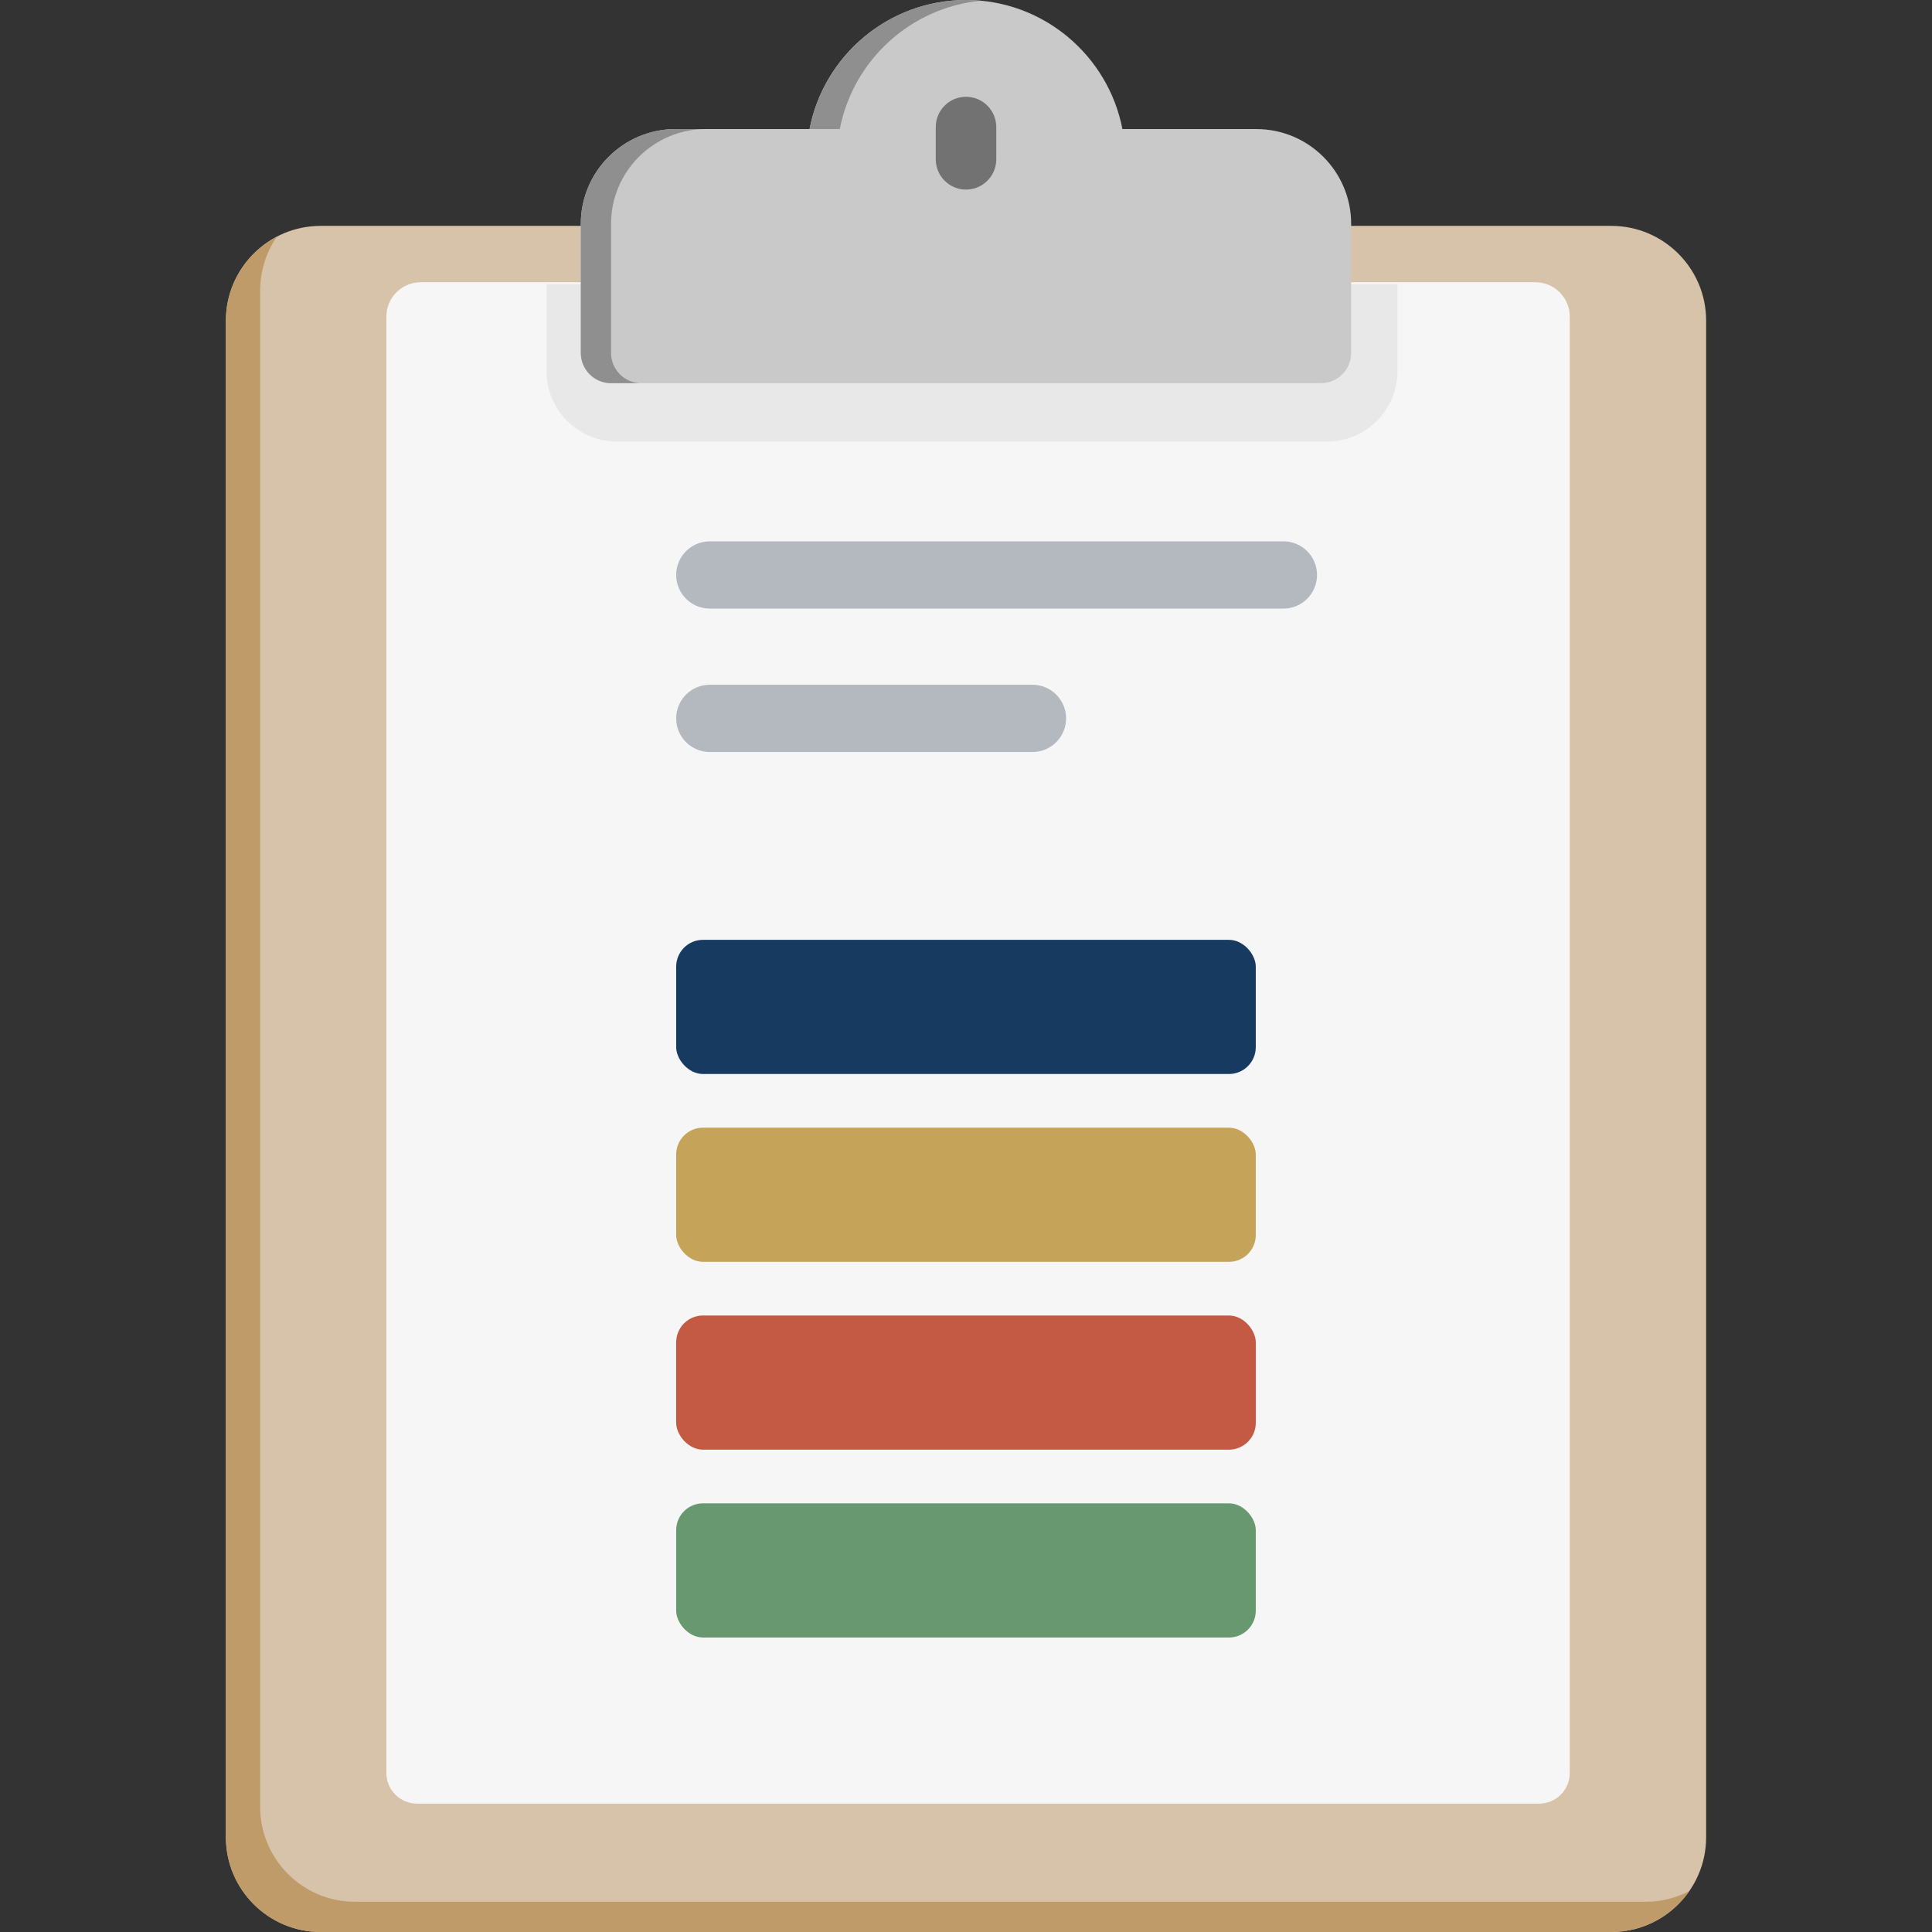 <svg width="72" height="72" viewBox="0 0 72 72" fill="none" xmlns="http://www.w3.org/2000/svg">
<rect x="0" y="0" width="72" height="72" fill="#333333" stroke="none"/>
<path d="M60.05 8.418H11.95C10.002 8.418 8.418 10.002 8.418 11.95V68.468C8.418 70.415 10.002 72 11.95 72H60.05C61.998 72 63.583 70.415 63.583 68.468V11.95C63.583 10.002 61.998 8.418 60.05 8.418Z" fill="#D7C3A9"/>
<path d="M61.328 70.873H13.228C11.28 70.873 9.696 69.288 9.696 67.34V10.822C9.696 10.078 9.928 9.387 10.323 8.816C9.192 9.406 8.418 10.589 8.418 11.95V68.468C8.418 70.415 10.002 72 11.95 72H60.051C61.254 72 62.317 71.395 62.956 70.474C62.468 70.728 61.915 70.873 61.328 70.873Z" fill="#C09B6A"/>
<path d="M14.4 66.082C14.4 66.709 14.916 67.217 15.553 67.217H57.348C57.984 67.217 58.5 66.709 58.5 66.082V11.791C58.5 11.087 57.922 10.517 57.208 10.517H15.693C14.979 10.517 14.4 11.087 14.4 11.791L14.4 66.082Z" fill="#F6F6F7"/>
<path d="M47.83 22.68H26.452C25.76 22.68 25.199 22.119 25.199 21.427C25.199 20.736 25.76 20.175 26.452 20.175H47.83C48.522 20.175 49.082 20.735 49.082 21.427C49.082 22.119 48.522 22.68 47.83 22.68Z" fill="#B3B9BF"/>
<path d="M38.477 28.025H26.452C25.76 28.025 25.199 27.464 25.199 26.772C25.199 26.08 25.76 25.519 26.452 25.519H38.477C39.169 25.519 39.73 26.08 39.73 26.772C39.73 27.464 39.169 28.025 38.477 28.025Z" fill="#B3B9BF"/>
<rect x="25.199" y="35.025" width="21.6" height="5" rx="1" fill="#173A60"/>
<rect x="25.199" y="42.025" width="21.6" height="5" rx="1" fill="#C5A359"/>
<rect x="25.199" y="49.025" width="21.6" height="5" rx="1" fill="#C45A43"/>
<rect x="25.199" y="56.025" width="21.6" height="5" rx="1" fill="#67986F"/>
<path d="M22.996 16.457H49.451C50.901 16.457 52.081 15.277 52.081 13.827V10.595H20.365V13.827C20.365 15.277 21.545 16.457 22.996 16.457Z" fill="#E8E8E8"/>
<path d="M46.822 4.81H41.829C41.301 2.073 38.888 0 35.999 0C33.111 0 30.697 2.073 30.169 4.81H25.177C23.229 4.81 21.645 6.395 21.645 8.342V13.152C21.645 13.775 22.149 14.28 22.772 14.28H49.227C49.85 14.28 50.354 13.775 50.354 13.152V8.342C50.354 6.395 48.77 4.81 46.822 4.81Z" fill="#C9C9C9"/>
<path d="M36.564 0.027C36.378 0.009 36.19 0 36 0C33.111 0 30.698 2.073 30.17 4.81H31.297C31.791 2.253 33.929 0.276 36.564 0.027Z" fill="#8F8F8F"/>
<path d="M22.772 13.152V8.342C22.772 6.395 24.357 4.81 26.304 4.81H25.177C23.229 4.81 21.645 6.395 21.645 8.342V13.152C21.645 13.775 22.149 14.28 22.772 14.28H23.899C23.277 14.28 22.772 13.775 22.772 13.152Z" fill="#8F8F8F"/>
<path d="M36 7.065C35.378 7.065 34.873 6.56 34.873 5.937V4.735C34.873 4.112 35.378 3.607 36 3.607C36.623 3.607 37.128 4.112 37.128 4.735V5.937C37.128 6.56 36.623 7.065 36 7.065Z" fill="#727272"/>
</svg>

